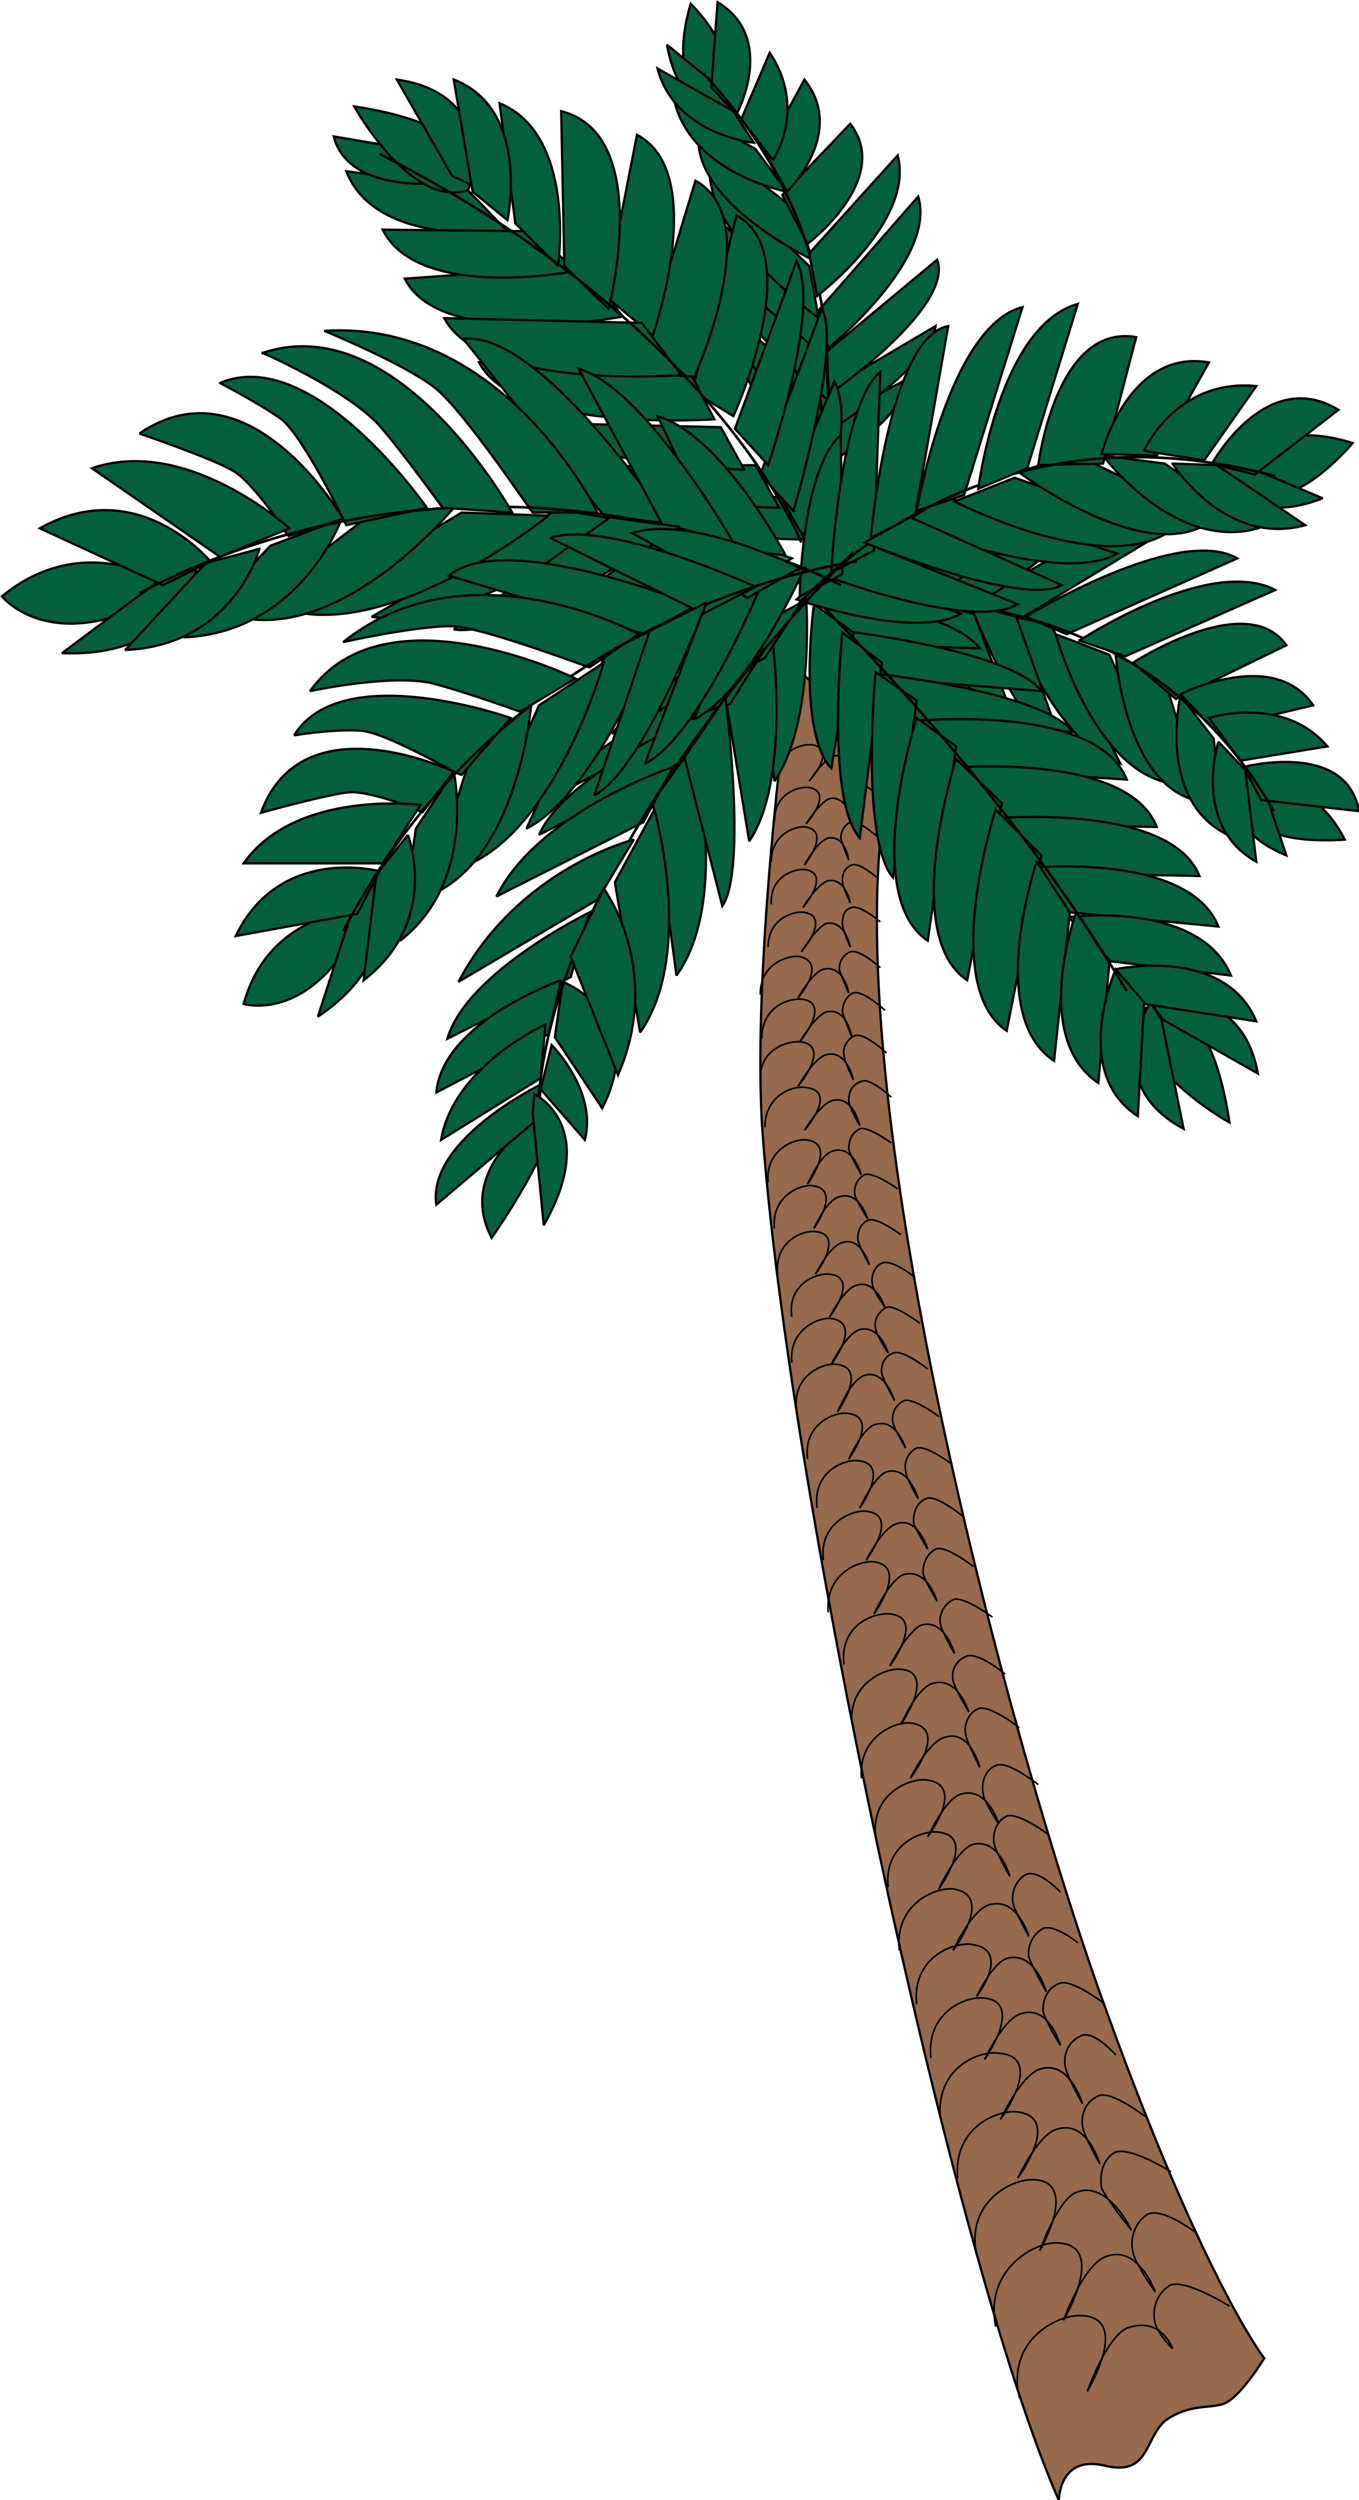 <?xml version="1.0" encoding="UTF-8"?>
<svg version="1.1" viewBox="0 0 434.98 800" xmlns="http://www.w3.org/2000/svg">
<g transform="matrix(1.677 0 0 1.677 -1183 -190.83)">
<path d="m856.56 240.24s-7.539 54.276-5.73 87.747c4.523 67.544 36.187 216.2 56.689 262.94 0 0 0-8.744 8.745-6.635 8.743 2.111 7.539-5.426 11.761-8.743 4.523-3.018 7.839-2.112 10.854-3.018 3.318-1.204 7.84-8.743 7.84-8.743s-12.061-15.378-31.66-70.559c-19.6-55.48-52.466-182.43-39.199-233.69l-19.3-19.298z" clip-rule="evenodd" fill="#966a4b" fill-rule="evenodd" stroke="#000" stroke-miterlimit="2.613" stroke-width=".438"/>
<path d="m940.08 553.84s-8.743-5.427-11.458-3.918c-2.715 1.809-3.317 4.822-2.715 7.236 0.603 2.109 3.317 4.824 3.317 4.824s-2.111-6.33-8.744-3.921c-3.922 1.81-7.539 12.063-7.539 12.063s8.744-14.473-1.507-14.473c-4.524 0-13.87 4.821-11.46 15.678m33.472-31.66s-6.333-4.824-9.046-3.315c-2.715 1.81-3.317 5.124-2.715 7.236 0.303 2.112 4.222 7.536 4.222 7.536s-3.315-9.346-9.648-6.633c-4.222 1.809-7.839 12.063-7.839 12.063s8.742-14.775-1.51-14.775c-4.221 0-13.568 5.127-11.457 15.982m33.469-29.551s-8.139-5.127-10.854-3.619c-2.412 1.507-2.715 4.524-2.412 6.634 0.603 1.81 5.729 8.142 5.729 8.142s-4.524-9.65-10.554-7.236c-3.619 1.507-6.937 11.155-6.937 11.155s7.839-13.569-1.509-13.569c-4.219 0-12.664 4.523-10.552 14.475m32.567-26.236s-6.936-5.426-9.348-4.219c-2.715 1.205-3.318 3.918-3.016 5.727 0.301 2.112 3.316 7.236 3.316 7.236s-2.412-8.441-8.141-6.633c-3.62 0.906-7.539 9.348-7.539 9.348s8.746-11.76-0.3-12.663c-3.618-0.303-12.063 3.013-11.157 12.663m30.153-23.52s-4.222-4.824-6.634-3.619c-2.712 1.207-3.314 3.922-3.015 5.73 0.303 2.111 3.317 7.236 3.317 7.236s-2.412-8.442-8.142-6.633c-3.618 1.205-7.539 9.648-7.539 9.648s8.745-12.061-0.3-12.664c-3.619-0.604-12.063 2.713-11.158 12.361m31.059-22.008s-6.331-4.826-8.442-3.618c-2.412 0.903-3.016 3.315-3.016 5.124 0.303 1.81 3.318 6.634 3.318 6.634s-2.111-7.839-7.539-6.03c-3.318 0.906-6.936 8.745-6.936 8.745s7.842-11.157-0.301-11.761c-3.318-0.303-10.857 2.715-9.951 11.458m28.043-22.012s-4.521-3.618-6.634-2.712c-2.111 1.203-3.015 3.617-2.715 5.427 0.604 1.81 3.318 6.634 3.318 6.634s-2.109-7.84-7.537-6.334c-2.715 0.906-5.729 7.236-5.729 7.236s6.934-9.045-1.206-9.948c-3.618-0.303-11.157 2.712-10.254 11.458m27.441-21.41s-4.224-4.524-6.633-3.317c-2.112 1.208-2.715 3.617-2.415 5.43 0.303 1.506 3.015 6.33 3.015 6.33s-2.109-7.539-7.536-6.03c-3.317 0.905-6.937 8.745-6.937 8.745s8.143-10.555 0-11.76c-3.617-0.303-11.156 3.015-10.251 11.76m28.646-22.012s-6.031-4.523-8.141-3.618c-2.111 0.903-2.715 3.618-2.414 5.124 0.303 1.81 3.018 6.334 3.018 6.334s-2.111-7.539-7.238-6.031c-3.016 1.207-6.331 8.443-6.331 8.443s7.536-10.252-0.303-10.855c-3.015-0.303-10.251 2.412-9.346 10.553m28.643-19.6s-6.028-4.824-8.14-3.619c-2.111 0.906-2.715 3.318-2.412 5.127 0 1.51 3.016 6.031 3.016 6.031s-2.112-7.236-7.236-5.729c-3.016 0.904-6.334 8.141-6.334 8.141s7.537-9.951-0.303-10.855c-3.314-0.303-10.551 2.715-9.648 10.855m27.439-20.807s-5.728-4.523-7.84-3.617c-2.111 0.902-2.712 3.314-2.412 4.824 0.301 1.809 2.715 6.332 2.715 6.332s-1.809-7.236-6.633-5.729c-3.318 0.905-6.636 7.839-6.636 7.839s7.539-9.648 0-10.551c-3.015-0.303-9.948 2.712-9.346 10.551m27.439-19.9s-5.427-4.524-7.539-3.317c-2.109 0.905-2.712 3.018-2.412 4.523 0.303 1.509 3.016 6.03 3.016 6.03s-2.109-6.937-6.934-5.427c-3.018 0.905-6.033 7.839-6.033 7.839s6.937-9.948 0-10.554c-3.015-0.301-9.948 2.715-9.346 10.254m26.836-20.204s-5.729-4.222-7.539-3.316c-1.809 0.904-2.712 3.016-2.412 4.524 0.301 1.81 2.715 5.728 2.715 5.728s-1.809-6.633-6.332-5.428c-2.715 1.207-6.031 7.84-6.031 7.84s6.934-9.348 0-9.951c-3.015-0.301-9.65 2.111-8.744 9.65m24.725-18.696s-5.428-4.222-7.239-3.316c-1.81 0.904-2.409 3.016-2.409 4.521 0.3 1.51 2.712 5.43 2.712 5.43s-1.81-6.332-6.333-5.127c-2.713 0.904-5.728 7.537-5.728 7.537s6.634-9.045 0-9.949c-3.015-0.303-9.349 2.412-8.745 9.648m25.63-18.392s-5.127-4.222-6.937-3.316c-2.109 0.904-2.409 3.016-2.409 4.521 0.3 1.207 2.712 5.127 2.712 5.127s-1.809-6.332-6.029-4.824c-2.715 0.904-5.73 6.934-5.73 6.934s6.633-8.742 0-9.348c-2.713-0.301-9.045 2.414-8.14 9.348m24.424-18.393s-4.827-3.619-6.636-3.016c-1.809 0.906-2.412 3.016-2.109 4.221 0 1.51 2.412 5.43 2.412 5.43s-1.809-6.332-6.03-5.127c-2.412 0.904-5.127 6.934-5.127 6.934s6.03-8.441-0.3-9.045c-2.715-0.301-8.746 2.111-7.842 9.045m23.22-17.488s-4.824-3.618-6.636-3.015c-1.809 0.902-2.412 2.712-2.109 4.221 0.301 1.206 2.412 4.824 2.412 4.824s-1.809-5.73-5.73-4.523c-2.412 0.603-5.124 6.635-5.124 6.635s6.03-8.142-0.303-8.744c-2.412-0.301-8.442 2.109-7.539 8.744m22.916-17.188s-4.824-3.922-6.633-3.018c-1.809 0.605-2.412 2.715-2.111 3.922 0.303 1.205 2.412 5.127 2.412 5.127s-1.81-6.031-5.73-4.824c-2.713 0.902-5.125 6.936-5.125 6.936s6.031-8.445-0.3-9.048c-2.412-0.303-8.444 2.112-7.539 8.745m23.519-16.586s-4.824-3.618-6.331-3.015c-1.81 0.904-2.412 2.713-2.112 3.918 0 1.206 2.415 4.825 2.415 4.825s-1.509-5.428-5.43-4.522c-2.715 0.903-5.427 6.635-5.427 6.635s6.029-7.841 0-8.746c-2.412-0.301-8.143 2.111-7.539 8.443m23.519-16.283s-4.523-3.618-6.332-2.712c-1.507 0.602-2.109 2.712-1.81 3.918 0 1.206 2.412 4.524 2.412 4.524s-1.81-5.429-5.427-4.223c-2.412 0.604-5.127 6.031-5.127 6.031s5.729-7.539 0-8.142c-2.412-0.302-8.141 1.809-7.236 8.142m20.805-15.679s-4.824-3.619-6.33-2.715c-1.509 0.604-2.111 2.715-1.809 3.921 0.3 1.206 2.109 4.522 2.109 4.522s-1.507-5.427-5.125-4.221c-2.414 0.603-5.127 6.03-5.127 6.03s5.728-7.538 0-8.141c-2.412-0.303-7.84 1.809-7.236 8.141m22.916-16.281s-4.521-3.317-6.333-2.713c-1.506 0.905-2.109 2.411-1.809 3.918 0.303 1.207 2.414 4.524 2.414 4.524s-1.509-5.428-5.43-4.222c-2.412 0.603-4.824 6.031-4.824 6.031s5.43-7.538-0.301-8.142c-2.412-0.3-7.839 2.111-7.236 8.142m22.313-16.283s-4.521-3.317-6.03-2.713c-1.81 0.905-2.109 2.713-2.109 3.919 0.3 1.206 2.412 4.826 2.412 4.826s-1.509-5.73-5.43-4.525c-2.412 0.604-4.824 6.334-4.824 6.334s5.729-7.841-0.3-8.443c-2.412-0.302-7.84 2.109-7.239 8.141m23.52-16.284s-4.221-3.919-5.728-3.015c-1.81 0.603-2.412 2.11-2.412 3.618 0 1.207 2.109 4.824 2.109 4.824s-1.206-5.728-5.127-4.824c-2.412 0.603-5.427 5.729-5.427 5.729s6.332-7.237 0.603-8.142c-2.412-0.604-8.14 1.206-8.14 7.539m23.218-14.172s-4.224-3.921-6.032-3.316c-1.507 0.602-2.41 2.412-2.109 3.618 0 1.206 1.809 4.825 1.809 4.825s-1.206-5.729-5.127-4.825c-2.412 0.603-5.428 6.03-5.428 6.03s6.334-7.539 0.604-8.442c-2.412-0.302-8.14 1.206-7.84 7.538m23.821-13.568s-4.222-3.921-6.03-3.318c-1.509 0.603-2.109 2.414-2.109 3.618 0.301 1.208 1.809 4.826 1.809 4.826s-0.905-5.73-4.826-4.826c-2.109 0.604-5.125 5.73-5.125 5.73s6.031-7.237 0.604-8.142c-2.412-0.301-7.842 1.208-7.842 7.538m22.615-13.567s-3.921-3.62-5.73-3.017c-1.506 0.603-2.111 2.11-2.111 3.316 0.303 1.206 1.812 4.523 1.812 4.523s-0.905-5.427-4.824-4.523c-2.112 0.604-4.827 5.428-4.827 5.428s5.73-6.634 0.303-7.84c-2.111-0.301-7.539 1.206-7.539 7.236m22.916-13.868s-3.921-3.318-5.428-2.715c-1.508 0.301-1.809 1.809-1.809 3.016 0 1.206 1.506 4.523 1.506 4.523s-0.905-5.127-4.523-4.523c-1.809 0.602-4.824 5.427-4.824 5.427s5.73-6.635 0.604-7.538c-2.109-0.303-6.937 1.205-6.937 6.634m21.109-12.967s-3.618-3.316-5.125-2.715c-1.508 0.604-1.809 1.811-1.809 3.017 0 1.207 1.506 4.223 1.506 4.223s-0.905-4.826-4.221-4.223c-2.111 0.603-4.824 5.126-4.824 5.126s5.428-6.332 0.604-7.236c-2.112-0.302-6.937 1.206-6.634 6.633m20.202-12.965s-3.617-3.316-5.127-2.715c-1.205 0.603-1.809 1.811-1.809 3.017 0.303 1.206 1.509 4.221 1.509 4.221s-0.605-4.824-3.921-4.221c-2.111 0.603-4.523 5.124-4.523 5.124s5.127-6.33 0.303-7.235c-1.81-0.303-6.634 1.206-6.634 6.633m20.805-12.363s-3.618-3.316-5.127-2.714c-1.206 0.604-1.809 2.112-1.809 3.016s1.508 4.221 1.508 4.221-0.905-4.824-4.223-4.221c-1.81 0.603-4.521 4.825-4.521 4.825s5.427-6.031 0.603-6.936c-2.112-0.301-6.634 1.208-6.634 6.332m20.807-12.664s-3.621-3.318-5.127-2.714c-1.507 0.302-1.81 2.109-1.81 3.015 0 0.903 1.507 4.221 1.507 4.221s-0.904-4.824-3.919-4.221c-2.109 0.603-4.824 4.824-4.824 4.824s5.427-6.03 0.603-6.935c-2.111-0.303-6.633 1.205-6.633 6.332" fill="none" stroke="#000" stroke-miterlimit="2.613" stroke-width=".312"/>
<path d="m837.26 114.5s-5.127 15.68 3.918 17.489c0 0 7.539-5.73-3.918-17.489z" clip-rule="evenodd" fill="#05603d" fill-rule="evenodd" stroke="#000" stroke-miterlimit="2.613" stroke-width=".438"/>
<path d="m861.98 203.76s-14.775-13.871-15.075-22.313l16.281 15.077-1.206 7.236z" clip-rule="evenodd" fill="#05603d" fill-rule="evenodd" stroke="#000" stroke-miterlimit="2.613" stroke-width=".438"/>
<path d="m861.98 197.42s-17.79-15.98-18.091-24.424l19.6 17.188-1.509 7.236z" clip-rule="evenodd" fill="#05603d" fill-rule="evenodd" stroke="#000" stroke-miterlimit="2.613" stroke-width=".438"/>
<path d="m862.89 183.55s-20.505-17.49-20.805-28.345l20.805 20.506v7.839z" clip-rule="evenodd" fill="#05603d" fill-rule="evenodd" stroke="#000" stroke-miterlimit="2.613" stroke-width=".438"/>
<path d="m861.68 174.51s-21.109-15.377-20.807-28.345l18.997 18.395 1.81 9.95z" clip-rule="evenodd" fill="#05603d" fill-rule="evenodd" stroke="#000" stroke-miterlimit="2.613" stroke-width=".438"/>
<path d="m860.48 163.35s-22.917-10.854-21.711-23.822l18.696 14.474 3.015 9.348z" clip-rule="evenodd" fill="#05603d" fill-rule="evenodd" stroke="#000" stroke-miterlimit="2.613" stroke-width=".438"/>
<path d="m845.7 134.1s-10.254 3.618-12.966-11.759l11.157 9.046 1.809 2.713z" clip-rule="evenodd" fill="#05603d" fill-rule="evenodd" stroke="#000" stroke-miterlimit="2.613" stroke-width=".438"/>
<path d="m855.65 150.38s-17.79-3.316-21.408-16.886l15.379 8.744 6.029 8.142z" clip-rule="evenodd" fill="#05603d" fill-rule="evenodd" stroke="#000" stroke-miterlimit="2.613" stroke-width=".438"/>
<path d="m849.32 141.04s-15.076-1.508-18.395-14.171l14.473 8.141 3.922 6.03z" clip-rule="evenodd" fill="#05603d" fill-rule="evenodd" stroke="#000" stroke-miterlimit="2.613" stroke-width=".438"/>
<path d="m862.28 203.15s15.679-9.046 16.585-17.188l-17.49 9.349 0.905 7.839z" clip-rule="evenodd" fill="#05603d" fill-rule="evenodd" stroke="#000" stroke-miterlimit="2.613" stroke-width=".438"/>
<path d="m862.59 196.82s20.2-12.663 21.406-20.806l-22.012 12.967 0.606 7.839z" clip-rule="evenodd" fill="#05603d" fill-rule="evenodd" stroke="#000" stroke-miterlimit="2.613" stroke-width=".438"/>
<path d="m863.79 188.98s23.822-16.585 20.505-25.63l-21.409 17.789 0.904 7.841z" clip-rule="evenodd" fill="#05603d" fill-rule="evenodd" stroke="#000" stroke-miterlimit="2.613" stroke-width=".438"/>
<path d="m863.49 180.24s20.806-16.885 17.188-28.947l-18.996 21.71 1.808 7.237z" clip-rule="evenodd" fill="#05603d" fill-rule="evenodd" stroke="#000" stroke-miterlimit="2.613" stroke-width=".438"/>
<path d="m859.57 160.33s16.284-12.363 8.142-22.916l-12.966 13.568 4.824 9.348z" clip-rule="evenodd" fill="#05603d" fill-rule="evenodd" stroke="#000" stroke-miterlimit="2.613" stroke-width=".438"/>
<path d="m855.65 150.38s11.458-11.156 3.316-21.408l-7.537 13.869 4.221 7.539z" clip-rule="evenodd" fill="#05603d" fill-rule="evenodd" stroke="#000" stroke-miterlimit="2.613" stroke-width=".438"/>
<path d="m852.94 144.35s6.634-9.648-0.603-20.503l-5.427 12.664 6.03 7.839z" clip-rule="evenodd" fill="#05603d" fill-rule="evenodd" stroke="#000" stroke-miterlimit="2.613" stroke-width=".438"/>
<path d="m846 135.61s7.842-14.474-3.618-21.408l-1.206 16.283 4.824 5.125z" clip-rule="evenodd" fill="#05603d" fill-rule="evenodd" stroke="#000" stroke-miterlimit="2.613" stroke-width=".438"/>
<path d="m859.27 210.09s17.487-42.215-19.6-82.318" fill="none" stroke="#000" stroke-miterlimit="2.613" stroke-width=".5"/>
<path d="m861.38 170.28s18.695-14.172 15.378-26.837l-16.885 18.696 1.507 8.141z" clip-rule="evenodd" fill="#05603d" fill-rule="evenodd" stroke="#000" stroke-miterlimit="2.613" stroke-width=".438"/>
<path d="m863.49 190.19s-20.503-17.489-20.806-25.027l20.503 16.886 0.303 8.141z" clip-rule="evenodd" fill="#05603d" fill-rule="evenodd" stroke="#000" stroke-miterlimit="2.613" stroke-width=".438"/>
<path d="m962.09 274.01s-19.9 1.81-17.488-7.839c0 0 9.951-6.633 17.488 7.839z" clip-rule="evenodd" fill="#05603d" fill-rule="evenodd" stroke="#000" stroke-miterlimit="2.613" stroke-width=".438"/>
<path d="m874.65 227.58s8.745 18.695 17.487 20.807l-8.742-20.505-8.745-0.302z" clip-rule="evenodd" fill="#05603d" fill-rule="evenodd" stroke="#000" stroke-miterlimit="2.613" stroke-width=".438"/>
<path d="m881.58 228.78s9.648 22.614 18.391 25.026l-9.346-24.726-9.045-0.3z" clip-rule="evenodd" fill="#05603d" fill-rule="evenodd" stroke="#000" stroke-miterlimit="2.613" stroke-width=".438"/>
<path d="m897.56 231.19s9.949 25.631 21.709 28.345l-13.266-26.535-8.443-1.81z" clip-rule="evenodd" fill="#05603d" fill-rule="evenodd" stroke="#000" stroke-miterlimit="2.613" stroke-width=".438"/>
<path d="m906.91 234.81s6.937 25.33 21.409 28.345l-11.157-24.424-10.252-3.921z" clip-rule="evenodd" fill="#05603d" fill-rule="evenodd" stroke="#000" stroke-miterlimit="2.613" stroke-width=".438"/>
<path d="m918.37 238.73s1.812 25.932 16.585 28.042l-7.236-23.218-9.349-4.824z" clip-rule="evenodd" fill="#05603d" fill-rule="evenodd" stroke="#000" stroke-miterlimit="2.613" stroke-width=".438"/>
<path d="m944.3 260.74s-8.745 9.95 6.636 16.282l-4.524-13.567-2.112-2.715z" clip-rule="evenodd" fill="#05603d" fill-rule="evenodd" stroke="#000" stroke-miterlimit="2.613" stroke-width=".438"/>
<path d="m930.73 246.57s-4.521 19.298 8.442 26.234l-2.109-18.092-6.333-8.142z" clip-rule="evenodd" fill="#05603d" fill-rule="evenodd" stroke="#000" stroke-miterlimit="2.613" stroke-width=".438"/>
<path d="m937.97 255.32s-5.127 15.98 7.236 22.916l-2.112-17.489-5.124-5.427z" clip-rule="evenodd" fill="#05603d" fill-rule="evenodd" stroke="#000" stroke-miterlimit="2.613" stroke-width=".438"/>
<path d="m875.55 227.58s17.49-14.474 27.139-13.869l-18.996 16.281-8.143-2.412z" clip-rule="evenodd" fill="#05603d" fill-rule="evenodd" stroke="#000" stroke-miterlimit="2.613" stroke-width=".438"/>
<path d="m882.79 228.48s23.521-18.094 32.869-17.189l-24.727 19.6-8.142-2.411z" clip-rule="evenodd" fill="#05603d" fill-rule="evenodd" stroke="#000" stroke-miterlimit="2.613" stroke-width=".438"/>
<path d="m892.14 229.08s29.251-20.806 37.994-15.377l-29.852 18.091-8.142-2.714z" clip-rule="evenodd" fill="#05603d" fill-rule="evenodd" stroke="#000" stroke-miterlimit="2.613" stroke-width=".438"/>
<path d="m901.18 231.5s28.945-17.79 40.402-11.157l-32.563 14.473-7.839-3.316z" clip-rule="evenodd" fill="#05603d" fill-rule="evenodd" stroke="#000" stroke-miterlimit="2.613" stroke-width=".438"/>
<path d="m921.69 240.24s21.712-14.172 29.251-3.316l-21.108 10.251-8.143-6.935z" clip-rule="evenodd" fill="#05603d" fill-rule="evenodd" stroke="#000" stroke-miterlimit="2.613" stroke-width=".438"/>
<path d="m930.73 246.27s17.79-9.047 25.329 2.112l-18.996 4.523-6.333-6.635z" clip-rule="evenodd" fill="#05603d" fill-rule="evenodd" stroke="#000" stroke-miterlimit="2.613" stroke-width=".438"/>
<path d="m936.16 250.79s14.17-4.522 22.614 5.428l-16.584 2.713-6.03-8.141z" clip-rule="evenodd" fill="#05603d" fill-rule="evenodd" stroke="#000" stroke-miterlimit="2.613" stroke-width=".438"/>
<path d="m942.8 260.14s19.6-5.126 22.012 8.442l-18.697-2.111-3.315-6.331z" clip-rule="evenodd" fill="#05603d" fill-rule="evenodd" stroke="#000" stroke-miterlimit="2.613" stroke-width=".438"/>
<path d="m866.51 228.78s54.88-8.143 82.016 39.801" fill="none" stroke="#000" stroke-miterlimit="2.613" stroke-width=".5"/>
<path d="m911.44 236.02s24.727-16.283 37.39-9.65l-28.645 12.664-8.745-3.014z" clip-rule="evenodd" fill="#05603d" fill-rule="evenodd" stroke="#000" stroke-miterlimit="2.613" stroke-width=".438"/>
<path d="m890.63 229.08s9.648 25.631 17.791 27.742l-9.046-25.329-8.745-2.413z" clip-rule="evenodd" fill="#05603d" fill-rule="evenodd" stroke="#000" stroke-miterlimit="2.613" stroke-width=".438"/>
<path d="m940.08 327.99s-19.6-10.856-16.282-21.71c0 0 12.06-6.634 16.282 21.71z" clip-rule="evenodd" fill="#05603d" fill-rule="evenodd" stroke="#000" stroke-miterlimit="2.613" stroke-width=".438"/>
<path d="m925 305.07s-9.949 15.377 6.335 24.123l-4.224-20.806-2.111-3.317z" clip-rule="evenodd" fill="#05603d" fill-rule="evenodd" stroke="#000" stroke-miterlimit="2.613" stroke-width=".438"/>
<path d="m925 305.07s17.189-4.523 20.505 13.568l-18.091-10.251-2.414-3.317z" clip-rule="evenodd" fill="#05603d" fill-rule="evenodd" stroke="#000" stroke-miterlimit="2.613" stroke-width=".438"/>
<path d="m862.28 227.88s24.124 1.809 30.153 9.648l-26.232-0.903-3.921-8.745z" clip-rule="evenodd" fill="#05603d" fill-rule="evenodd" stroke="#000" stroke-miterlimit="2.613" stroke-width=".438"/>
<path d="m866.51 234.21s31.662 3.619 37.692 11.457l-34.075-2.712-3.617-8.745z" clip-rule="evenodd" fill="#05603d" fill-rule="evenodd" stroke="#000" stroke-miterlimit="2.613" stroke-width=".438"/>
<path d="m872.54 242.35s31.663 3.315 37.693 11.157l-34.074-2.715-3.619-8.442z" clip-rule="evenodd" fill="#05603d" fill-rule="evenodd" stroke="#000" stroke-miterlimit="2.613" stroke-width=".438"/>
<path d="m879.47 251.4s35.278-3.618 41.009 11.157l-37.088-2.412-3.921-8.745z" clip-rule="evenodd" fill="#05603d" fill-rule="evenodd" stroke="#000" stroke-miterlimit="2.613" stroke-width=".438"/>
<path d="m885.5 260.44s34.979-3.618 40.708 11.157l-34.075-0.603-6.633-10.554z" clip-rule="evenodd" fill="#05603d" fill-rule="evenodd" stroke="#000" stroke-miterlimit="2.613" stroke-width=".438"/>
<path d="m893.34 270.09s35.28-3.62 41.01 10.854l-34.377-0.604-6.633-10.25z" clip-rule="evenodd" fill="#05603d" fill-rule="evenodd" stroke="#000" stroke-miterlimit="2.613" stroke-width=".438"/>
<path d="m901.18 279.44s31.057-3.316 36.787 11.156l-28.346-2.713-8.441-8.443z" clip-rule="evenodd" fill="#05603d" fill-rule="evenodd" stroke="#000" stroke-miterlimit="2.613" stroke-width=".438"/>
<path d="m909.32 288.79s25.029-3.316 31.058 11.157l-22.915-2.713-8.143-8.444z" clip-rule="evenodd" fill="#05603d" fill-rule="evenodd" stroke="#000" stroke-miterlimit="2.613" stroke-width=".438"/>
<path d="m918.37 298.74s20.806-4.522 26.839 9.95l-21.409-3.316-5.43-6.634z" clip-rule="evenodd" fill="#05603d" fill-rule="evenodd" stroke="#000" stroke-miterlimit="2.613" stroke-width=".438"/>
<path d="m860.78 229.08s-3.315 24.124 3.318 31.36l4.221-25.933-7.539-5.427z" clip-rule="evenodd" fill="#05603d" fill-rule="evenodd" stroke="#000" stroke-miterlimit="2.613" stroke-width=".438"/>
<path d="m866.2 234.51s-3.318 31.662 3.315 39.201l4.222-33.471-7.537-5.73z" clip-rule="evenodd" fill="#05603d" fill-rule="evenodd" stroke="#000" stroke-miterlimit="2.613" stroke-width=".438"/>
<path d="m872.54 242.05s-3.015 31.662 3.318 39.199l4.521-33.772-7.839-5.427z" clip-rule="evenodd" fill="#05603d" fill-rule="evenodd" stroke="#000" stroke-miterlimit="2.613" stroke-width=".438"/>
<path d="m880.38 250.79s-10.854 33.772 2.111 42.518l5.428-37.09-7.539-5.428z" clip-rule="evenodd" fill="#05603d" fill-rule="evenodd" stroke="#000" stroke-miterlimit="2.613" stroke-width=".438"/>
<path d="m887.91 258.63s-10.854 33.469 2.109 42.214l6.636-33.772-8.745-8.442z" clip-rule="evenodd" fill="#05603d" fill-rule="evenodd" stroke="#000" stroke-miterlimit="2.613" stroke-width=".438"/>
<path d="m895.45 268.28s-10.854 33.47 2.111 42.215l6.634-33.472-8.745-8.743z" clip-rule="evenodd" fill="#05603d" fill-rule="evenodd" stroke="#000" stroke-miterlimit="2.613" stroke-width=".438"/>
<path d="m903.29 278.23s-9.951 29.249 3.317 37.993l3.015-28.344-6.332-9.649z" clip-rule="evenodd" fill="#05603d" fill-rule="evenodd" stroke="#000" stroke-miterlimit="2.613" stroke-width=".438"/>
<path d="m910.83 287.88s-8.746 23.821 4.221 32.565l2.109-22.917-6.33-9.648z" clip-rule="evenodd" fill="#05603d" fill-rule="evenodd" stroke="#000" stroke-miterlimit="2.613" stroke-width=".438"/>
<path d="m918.37 298.74s-8.743 19.6 4.224 28.042l1.206-21.709-5.43-6.333z" clip-rule="evenodd" fill="#05603d" fill-rule="evenodd" stroke="#000" stroke-miterlimit="2.613" stroke-width=".438"/>
<path d="m856.56 223.66s38.898 36.787 63.926 79.303" fill="none" stroke="#000" stroke-miterlimit="2.613" stroke-width=".5"/>
<path d="m860.78 217.93s8.445-22.614 3.921-31.359l-10.251 24.424 6.33 6.935z" clip-rule="evenodd" fill="#05603d" fill-rule="evenodd" stroke="#000" stroke-miterlimit="2.613" stroke-width=".438"/>
<path d="m858.97 216.72s-24.121 0.302-30.755-6.936l26.233-1.206 4.522 8.142z" clip-rule="evenodd" fill="#05603d" fill-rule="evenodd" stroke="#000" stroke-miterlimit="2.613" stroke-width=".438"/>
<path d="m802.28 157.92s-25.029 3.316-30.757-11.459l22.614 3.017 8.143 8.442z" clip-rule="evenodd" fill="#05603d" fill-rule="evenodd" stroke="#000" stroke-miterlimit="2.613" stroke-width=".438"/>
<path d="m793.53 148.27s-21.108 3.92-24.424-8.443l21.409 3.618 3.015 4.825z" clip-rule="evenodd" fill="#05603d" fill-rule="evenodd" stroke="#000" stroke-miterlimit="2.613" stroke-width=".438"/>
<path d="m824.29 174.2s-34.678 6.633-41.611-7.236l34.072-2.412 7.539 9.648z" clip-rule="evenodd" fill="#05603d" fill-rule="evenodd" stroke="#000" stroke-miterlimit="2.613" stroke-width=".438"/>
<path d="m815.55 165.46s-30.151 6.03-37.087-7.841l28.342 0.302 8.745 7.539z" clip-rule="evenodd" fill="#05603d" fill-rule="evenodd" stroke="#000" stroke-miterlimit="2.613" stroke-width=".438"/>
<path d="m856.86 211.29s9.348-31.36 5.427-38.596l-11.761 31.661 6.334 6.935z" clip-rule="evenodd" fill="#05603d" fill-rule="evenodd" stroke="#000" stroke-miterlimit="2.613" stroke-width=".438"/>
<path d="m852.03 202.55s10.254-29.851 5.43-38.896l-11.761 31.963 6.331 6.933z" clip-rule="evenodd" fill="#05603d" fill-rule="evenodd" stroke="#000" stroke-miterlimit="2.613" stroke-width=".438"/>
<path d="m845.4 193.2s14.173-30.755 0.604-38.294l-8.442 33.47 7.838 4.824z" clip-rule="evenodd" fill="#05603d" fill-rule="evenodd" stroke="#000" stroke-miterlimit="2.613" stroke-width=".438"/>
<path d="m837.56 186.57s14.473-30.757 0.603-38.295l-9.348 30.756 8.745 7.539z" clip-rule="evenodd" fill="#05603d" fill-rule="evenodd" stroke="#000" stroke-miterlimit="2.613" stroke-width=".438"/>
<path d="m830.02 177.82s10.854-31.058-3.018-38.295l-6.031 30.757 9.049 7.538z" clip-rule="evenodd" fill="#05603d" fill-rule="evenodd" stroke="#000" stroke-miterlimit="2.613" stroke-width=".438"/>
<path d="m773.03 134.1s10.854 19.6 21.709 15.981c0 0 6.333-11.76-21.709-15.981z" clip-rule="evenodd" fill="#05603d" fill-rule="evenodd" stroke="#000" stroke-miterlimit="2.613" stroke-width=".438"/>
<path d="m795.64 149.18s4.524-17.49-14.473-20.202l10.554 18.394 3.919 1.808z" clip-rule="evenodd" fill="#05603d" fill-rule="evenodd" stroke="#000" stroke-miterlimit="2.613" stroke-width=".438"/>
<path d="m821.58 172.7s8.745-33.169-9.045-37.691l0.603 29.551 8.442 8.14z" clip-rule="evenodd" fill="#05603d" fill-rule="evenodd" stroke="#000" stroke-miterlimit="2.613" stroke-width=".438"/>
<path d="m811.93 164.56s3.618-25.028-11.157-31.059l3.015 22.916 8.142 8.143z" clip-rule="evenodd" fill="#05603d" fill-rule="evenodd" stroke="#000" stroke-miterlimit="2.613" stroke-width=".438"/>
<path d="m802.28 155.81s4.521-21.107-10.252-26.836l3.616 21.408 6.636 5.428z" clip-rule="evenodd" fill="#05603d" fill-rule="evenodd" stroke="#000" stroke-miterlimit="2.613" stroke-width=".438"/>
<path d="m854.14 210.69s-31.66-0.603-38.294-7.839l33.772-0.303 4.522 8.142z" clip-rule="evenodd" fill="#05603d" fill-rule="evenodd" stroke="#000" stroke-miterlimit="2.613" stroke-width=".438"/>
<path d="m847.51 203.45s-37.09-1.811-44.023-9.047l39.502 0.906 4.521 8.141z" clip-rule="evenodd" fill="#05603d" fill-rule="evenodd" stroke="#000" stroke-miterlimit="2.613" stroke-width=".438"/>
<path d="m841.78 193.8s-37.996 2.714-44.93-10.855l40.706 2.713 4.224 8.142z" clip-rule="evenodd" fill="#05603d" fill-rule="evenodd" stroke="#000" stroke-miterlimit="2.613" stroke-width=".438"/>
<path d="m835.44 185.36s-37.99 3.015-45.227-10.856l37.69 0.905 7.537 9.951z" clip-rule="evenodd" fill="#05603d" fill-rule="evenodd" stroke="#000" stroke-miterlimit="2.613" stroke-width=".438"/>
<path d="m858.36 217.32s-15.981-41.31-80.508-74.177" fill="none" stroke="#000" stroke-miterlimit="2.613" stroke-width=".5"/>
<path d="m963.6 198.33s-13.568 16.282-20.202 7.236c-1e-3 0 1.506-12.966 20.202-7.236z" clip-rule="evenodd" fill="#05603d" fill-rule="evenodd" stroke="#000" stroke-miterlimit="2.613" stroke-width=".438"/>
<path d="m857.46 228.18s22.614 7.84 31.36 2.713l-24.727-9.045-6.633 6.332z" clip-rule="evenodd" fill="#05603d" fill-rule="evenodd" stroke="#000" stroke-miterlimit="2.613" stroke-width=".438"/>
<path d="m863.79 223.96s27.139 10.253 35.883 5.127l-29.25-11.76-6.633 6.633z" clip-rule="evenodd" fill="#05603d" fill-rule="evenodd" stroke="#000" stroke-miterlimit="2.613" stroke-width=".438"/>
<path d="m877.66 213.71s29.852 12.061 41.009 5.728l-32.866-10.854-8.143 5.126z" clip-rule="evenodd" fill="#05603d" fill-rule="evenodd" stroke="#000" stroke-miterlimit="2.613" stroke-width=".438"/>
<path d="m887.61 209.48s28.043 14.473 41.009 5.73l-29.551-10.252-11.458 4.522z" clip-rule="evenodd" fill="#05603d" fill-rule="evenodd" stroke="#000" stroke-miterlimit="2.613" stroke-width=".438"/>
<path d="m899.67 203.76s24.727 18.693 37.088 9.347l-25.63-12.363-11.458 3.016z" clip-rule="evenodd" fill="#05603d" fill-rule="evenodd" stroke="#000" stroke-miterlimit="2.613" stroke-width=".438"/>
<path d="m938.27 201.34s2.412 14.172 19.6 7.539l-15.679-6.635-3.921-0.904z" clip-rule="evenodd" fill="#05603d" fill-rule="evenodd" stroke="#000" stroke-miterlimit="2.613" stroke-width=".438"/>
<path d="m915.96 200.74s13.569 18.395 29.551 13.871l-17.79-12.362-11.761-1.509z" clip-rule="evenodd" fill="#05603d" fill-rule="evenodd" stroke="#000" stroke-miterlimit="2.613" stroke-width=".438"/>
<path d="m929.22 202.25s9.949 15.981 25.33 11.759l-16.887-11.458-8.443-0.301z" clip-rule="evenodd" fill="#05603d" fill-rule="evenodd" stroke="#000" stroke-miterlimit="2.613" stroke-width=".438"/>
<path d="m858.06 227.58s0.301-24.122 7.84-30.757l0.303 26.536-8.143 4.221z" clip-rule="evenodd" fill="#05603d" fill-rule="evenodd" stroke="#000" stroke-miterlimit="2.613" stroke-width=".438"/>
<path d="m864.09 223.05s1.506-31.661 9.348-38.295l-1.206 34.074-8.142 4.221z" clip-rule="evenodd" fill="#05603d" fill-rule="evenodd" stroke="#000" stroke-miterlimit="2.613" stroke-width=".438"/>
<path d="m871.63 216.42s3.317-38.296 14.775-40.407l-6.334 36.185-8.441 4.222z" clip-rule="evenodd" fill="#05603d" fill-rule="evenodd" stroke="#000" stroke-miterlimit="2.613" stroke-width=".438"/>
<path d="m880.38 211.29s6.033-35.28 20.203-38.898l-11.155 35.883-9.048 3.015z" clip-rule="evenodd" fill="#05603d" fill-rule="evenodd" stroke="#000" stroke-miterlimit="2.613" stroke-width=".438"/>
<path d="m903.59 202.55s3.317-27.137 18.696-24.424l-6.333 24.124-12.363 0.3z" clip-rule="evenodd" fill="#05603d" fill-rule="evenodd" stroke="#000" stroke-miterlimit="2.613" stroke-width=".438"/>
<path d="m915.66 200.44s5.127-20.204 20.505-17.489l-9.951 17.789-10.554-0.3z" clip-rule="evenodd" fill="#05603d" fill-rule="evenodd" stroke="#000" stroke-miterlimit="2.613" stroke-width=".438"/>
<path d="m923.8 199.83s6.03-13.87 21.409-12.363l-9.951 14.172-11.458-1.809z" clip-rule="evenodd" fill="#05603d" fill-rule="evenodd" stroke="#000" stroke-miterlimit="2.613" stroke-width=".438"/>
<path d="m936.76 202.25s10.254-18.695 24.123-10.251l-15.98 12.362-8.143-2.111z" clip-rule="evenodd" fill="#05603d" fill-rule="evenodd" stroke="#000" stroke-miterlimit="2.613" stroke-width=".438"/>
<path d="m852.64 235.12s33.47-47.341 96.188-30.455" fill="none" stroke="#000" stroke-miterlimit="2.613" stroke-width=".5"/>
<path d="m892.14 207.07s3.922-31.06 18.997-35.28l-9.648 31.359-9.349 3.921z" clip-rule="evenodd" fill="#05603d" fill-rule="evenodd" stroke="#000" stroke-miterlimit="2.613" stroke-width=".438"/>
<path d="m870.42 217.32s29.854 12.363 37.695 8.142l-28.95-12.966-8.745 4.824z" clip-rule="evenodd" fill="#05603d" fill-rule="evenodd" stroke="#000" stroke-miterlimit="2.613" stroke-width=".438"/>
<path d="m833.04 213.71s-24.124-36.787-39.199-35.281l26.836 33.772 12.363 1.509z" clip-rule="evenodd" fill="#05603d" fill-rule="evenodd" stroke="#000" stroke-miterlimit="2.613" stroke-width=".438"/>
<path d="m705.79 227.58s9.95 12.665 33.169-1.507c0-1e-3 -16.585-12.063-33.169 1.507z" clip-rule="evenodd" fill="#05603d" fill-rule="evenodd" stroke="#000" stroke-miterlimit="2.613" stroke-width=".438"/>
<path d="m856.56 220.34s-24.725 14.775-37.691 12.664l26.233-16.583 11.458 3.919z" clip-rule="evenodd" fill="#498677" fill-rule="evenodd" stroke="#000" stroke-miterlimit="2.613" stroke-width=".438"/>
<path d="m846.3 218.23s-28.345 18.394-41.611 16.583l30.454-20.504 11.157 3.921z" clip-rule="evenodd" fill="#05603d" fill-rule="evenodd" stroke="#000" stroke-miterlimit="2.613" stroke-width=".438"/>
<path d="m824.29 213.1s-31.06 21.107-47.944 18.395l35.581-20.505 12.363 2.11z" clip-rule="evenodd" fill="#05603d" fill-rule="evenodd" stroke="#000" stroke-miterlimit="2.613" stroke-width=".438"/>
<path d="m810.12 212.2s-28.043 22.614-48.245 18.394l31.66-18.997 16.585 0.603z" clip-rule="evenodd" fill="#05603d" fill-rule="evenodd" stroke="#000" stroke-miterlimit="2.613" stroke-width=".438"/>
<path d="m792.03 210.69s-21.107 25.63-41.313 20.807l25.935-19.902 15.378-0.905z" clip-rule="evenodd" fill="#05603d" fill-rule="evenodd" stroke="#000" stroke-miterlimit="2.613" stroke-width=".438"/>
<path d="m743.18 220.64s-1.508 18.696-25.932 17.792l21.409-15.983 4.523-1.809z" clip-rule="evenodd" fill="#05603d" fill-rule="evenodd" stroke="#000" stroke-miterlimit="2.613" stroke-width=".438"/>
<path d="m770.62 212.8s-7.84 21.71-30.154 22.616l16.587-17.489 13.567-5.127z" clip-rule="evenodd" fill="#05603d" fill-rule="evenodd" stroke="#000" stroke-miterlimit="2.613" stroke-width=".438"/>
<path d="m754.94 218.53s-4.826 18.394-25.632 19.298l15.378-16.586 10.254-2.712z" clip-rule="evenodd" fill="#05603d" fill-rule="evenodd" stroke="#000" stroke-miterlimit="2.613" stroke-width=".438"/>
<path d="m855.35 219.74s-12.061-22.918-24.424-26.536l12.063 25.33 12.361 1.206z" clip-rule="evenodd" fill="#05603d" fill-rule="evenodd" stroke="#000" stroke-miterlimit="2.613" stroke-width=".438"/>
<path d="m845.4 217.32s-16.885-29.549-29.548-33.167l17.188 31.963 12.36 1.204z" clip-rule="evenodd" fill="#05603d" fill-rule="evenodd" stroke="#000" stroke-miterlimit="2.613" stroke-width=".438"/>
<path d="m767.3 176.92c34.375-2.112 52.166 34.675 52.166 34.675h-12.363c0 0.302-12.967-19.298-18.693-23.82-5.731-4.523-21.11-10.855-21.11-10.855z" clip-rule="evenodd" fill="#05603d" fill-rule="evenodd" stroke="#000" stroke-miterlimit="2.613" stroke-width=".438"/>
<path d="m747.4 186.87c17.792-7.539 39.503 23.821 39.503 23.821l-15.378 3.316c-0.303 0.302-8.142-16.885-12.363-20.201-4.221-3.016-11.762-6.936-11.762-6.936z" clip-rule="evenodd" fill="#05603d" fill-rule="evenodd"/>
<path d="m747.4 186.87c17.792-7.539 39.503 23.821 39.503 23.821l-15.378 3.316s-8.142-16.885-12.363-20.201c-4.221-3.016-11.762-6.936-11.762-6.936z" fill="none" stroke="#000" stroke-miterlimit="2.613" stroke-width=".438"/>
<path d="m732.02 196.52c21.108-14.474 38.899 16.281 38.899 16.281l-10.555 3.318c0.303 0-6.633-10.253-10.254-12.363-3.92-2.412-18.09-7.236-18.09-7.236z" clip-rule="evenodd" fill="#05603d" fill-rule="evenodd" stroke="#000" stroke-miterlimit="2.613" stroke-width=".438"/>
<path d="m760.67 214.61s-19.602-17.791-37.694-11.458l24.424 16.886 13.27-5.428z" clip-rule="evenodd" fill="#05603d" fill-rule="evenodd" stroke="#000" stroke-miterlimit="2.613" stroke-width=".438"/>
<path d="m745.59 220.94s-13.871-16.886-32.567-6.333l23.521 10.855 9.046-4.522z" clip-rule="evenodd" fill="#05603d" fill-rule="evenodd" stroke="#000" stroke-miterlimit="2.613" stroke-width=".438"/>
<path d="m865.9 225.46s-64.227-34.677-133.88 1.508" fill="none" stroke="#000" stroke-miterlimit="2.613" stroke-width=".5"/>
<path d="m755.54 181.14c25.933-8.744 47.642 30.455 47.642 30.455l-13.267-0.904s-7.84-10.855-12.061-15.68c-6.333-6.935-22.314-13.871-22.314-13.871z" clip-rule="evenodd" fill="#05603d" fill-rule="evenodd" stroke="#000" stroke-miterlimit="2.613" stroke-width=".438"/>
<path d="m835.15 214.31s-31.058 21.409-43.118 19.6l29.852-21.409 13.266 1.809z" clip-rule="evenodd" fill="#05603d" fill-rule="evenodd" stroke="#000" stroke-miterlimit="2.613" stroke-width=".438"/>
<path d="m799.26 350s13.57-19.298 11.155-24.425c0 0-18.694 9.951-11.155 24.425z" clip-rule="evenodd" fill="#05603d" fill-rule="evenodd" stroke="#000" stroke-miterlimit="2.613" stroke-width=".438"/>
<path d="m859.27 227.88s1.809 23.52-6.031 34.978l-3.015-24.725 9.046-10.253z" clip-rule="evenodd" fill="#05603d" fill-rule="evenodd" stroke="#000" stroke-miterlimit="2.613" stroke-width=".438"/>
<path d="m852.94 236.62s3.318 26.233-4.521 37.691l-4.523-27.44 9.044-10.251z" clip-rule="evenodd" fill="#05603d" fill-rule="evenodd" stroke="#000" stroke-miterlimit="2.613" stroke-width=".438"/>
<path d="m837.56 256.22s7.539 28.949-3.015 43.723l-4.521-33.169 7.536-10.554z" clip-rule="evenodd" fill="#05603d" fill-rule="evenodd" stroke="#000" stroke-miterlimit="2.613" stroke-width=".438"/>
<path d="m812.83 301.15s16.584 6.333 7.536 24.123l-9.046-13.568 1.51-10.555z" clip-rule="evenodd" fill="#05603d" fill-rule="evenodd" stroke="#000" stroke-miterlimit="2.613" stroke-width=".438"/>
<path d="m858.36 228.78s-26.836 13.87-36.184 25.026l29.25-14.473 6.934-10.553z" clip-rule="evenodd" fill="#05603d" fill-rule="evenodd" stroke="#000" stroke-miterlimit="2.613" stroke-width=".438"/>
<path d="m851.43 237.53s-35.281 19.299-44.629 30.455l37.996-19.901 6.633-10.554z" clip-rule="evenodd" fill="#05603d" fill-rule="evenodd" stroke="#000" stroke-miterlimit="2.613" stroke-width=".438"/>
<path d="m842.38 248.68s-28.646 12.062-34.072 24.425l27.136-13.871 6.936-10.554z" clip-rule="evenodd" fill="#05603d" fill-rule="evenodd" stroke="#000" stroke-miterlimit="2.613" stroke-width=".438"/>
<path d="m833.94 260.14s-25.63 8.442-33.771 24.727l28.044-14.174 5.727-10.553z" clip-rule="evenodd" fill="#05603d" fill-rule="evenodd" stroke="#000" stroke-miterlimit="2.613" stroke-width=".438"/>
<path d="m817.96 287.88s-23.521 11.458-27.139 24.121l23.521-11.76 3.618-12.361z" clip-rule="evenodd" fill="#05603d" fill-rule="evenodd" stroke="#000" stroke-miterlimit="2.613" stroke-width=".438"/>
<path d="m812.53 300.85s-22.615 7.839-23.821 21.409l21.409-11.156 2.412-10.253z" clip-rule="evenodd" fill="#05603d" fill-rule="evenodd" stroke="#000" stroke-miterlimit="2.613" stroke-width=".438"/>
<path d="m809.52 309.29s-17.488 7.839-19.902 22.012l18.999-11.761 0.903-10.251z" clip-rule="evenodd" fill="#05603d" fill-rule="evenodd" stroke="#000" stroke-miterlimit="2.613" stroke-width=".438"/>
<path d="m808.61 320.75s-21.712 10.555-19.902 22.917l19.6-16.584 0.302-6.333z" clip-rule="evenodd" fill="#05603d" fill-rule="evenodd" stroke="#000" stroke-miterlimit="2.613" stroke-width=".438"/>
<path d="m868.31 219.13s-61.814 59.702-60.305 111.87" fill="none" stroke="#000" stroke-miterlimit="2.613" stroke-width=".5"/>
<path d="m826.4 274.01s-22.012 5.429-33.469 27.139l26.535-15.68 6.934-11.459z" clip-rule="evenodd" fill="#05603d" fill-rule="evenodd" stroke="#000" stroke-miterlimit="2.613" stroke-width=".438"/>
<path d="m843.89 246.87s4.221 32.868-0.604 39.803l-7.236-28.345 7.84-11.458z" clip-rule="evenodd" fill="#05603d" fill-rule="evenodd" stroke="#000" stroke-miterlimit="2.613" stroke-width=".438"/>
<path d="m830.32 268.28s7.839 27.439-2.715 42.515l-4.824-28.645 7.539-13.87z" clip-rule="evenodd" fill="#05603d" fill-rule="evenodd" stroke="#000" stroke-miterlimit="2.613" stroke-width=".438"/>
<path d="m820.67 283.36s11.458 15.377 2.712 35.58l-9.045-22.615 6.333-12.965z" clip-rule="evenodd" fill="#05603d" fill-rule="evenodd" stroke="#000" stroke-miterlimit="2.613" stroke-width=".438"/>
<path d="m810.72 313.21s8.745 8.744 6.333 18.092l-8.442-9.648 2.109-8.444z" clip-rule="evenodd" fill="#05603d" fill-rule="evenodd" stroke="#000" stroke-miterlimit="2.613" stroke-width=".438"/>
<path d="m807.4 322.56s12.666 6.03 1.809 25.028l-2.109-21.409 0.3-3.619z" clip-rule="evenodd" fill="#05603d" fill-rule="evenodd" stroke="#000" stroke-miterlimit="2.613" stroke-width=".438"/>
<path d="m838.16 229.38s-36.484-14.775-47.038-5.729l37.39 11.156 9.648-5.427z" clip-rule="evenodd" fill="#05603d" fill-rule="evenodd" stroke="#000" stroke-miterlimit="2.613" stroke-width=".438"/>
<path d="m751.92 305.37s13.87 4.222 23.521-18.092c-1e-3 -1e-3 -18.394-0.302-23.521 18.092z" clip-rule="evenodd" fill="#05603d" fill-rule="evenodd" stroke="#000" stroke-miterlimit="2.613" stroke-width=".438"/>
<path d="m858.97 222.15s-10.252 23.518-21.106 28.947l10.854-25.933 10.252-3.014z" clip-rule="evenodd" fill="#05603d" fill-rule="evenodd" stroke="#000" stroke-miterlimit="2.613" stroke-width=".438"/>
<path d="m850.52 225.77s-11.457 28.343-22.012 33.771l11.761-30.755 10.251-3.016z" clip-rule="evenodd" fill="#055f3c" fill-rule="evenodd" stroke="#000" stroke-miterlimit="2.613" stroke-width=".438"/>
<path d="m831.53 233.31s-11.76 31.66-25.63 38.596l15.378-33.771 10.252-4.825z" clip-rule="evenodd" fill="#05603d" fill-rule="evenodd" stroke="#000" stroke-miterlimit="2.613" stroke-width=".438"/>
<path d="m820.67 240.24s-8.745 31.057-25.933 38.595l13.569-30.453 12.364-8.142z" clip-rule="evenodd" fill="#05603d" fill-rule="evenodd" stroke="#000" stroke-miterlimit="2.613" stroke-width=".438"/>
<path d="m806.8 248.38s-2.412 29.851-19.9 36.486l8.743-28.043 11.157-8.443z" clip-rule="evenodd" fill="#05603d" fill-rule="evenodd" stroke="#000" stroke-miterlimit="2.613" stroke-width=".438"/>
<path d="m776.05 280.95s8.441 14.474-9.951 26.837l7.536-23.219 2.415-3.618z" clip-rule="evenodd" fill="#05603d" fill-rule="evenodd" stroke="#000" stroke-miterlimit="2.613" stroke-width=".438"/>
<path d="m792.03 261.05s4.521 20.806-10.254 32.265l3.016-21.409 7.238-10.856z" clip-rule="evenodd" fill="#05603d" fill-rule="evenodd" stroke="#000" stroke-miterlimit="2.613" stroke-width=".438"/>
<path d="m783.28 273.11s6.33 16.282-8.443 27.741l2.41-20.203 6.033-7.538z" clip-rule="evenodd" fill="#05603d" fill-rule="evenodd" stroke="#000" stroke-miterlimit="2.613" stroke-width=".438"/>
<path d="m858.06 222.15s-20.805-10.253-31.963-6.634l22.012 12.362 9.951-5.728z" clip-rule="evenodd" fill="#05603d" fill-rule="evenodd" stroke="#000" stroke-miterlimit="2.613" stroke-width=".438"/>
<path d="m849.62 225.77s-28.045-12.967-39.202-9.347l29.251 14.473 9.951-5.126z" clip-rule="evenodd" fill="#05603d" fill-rule="evenodd" stroke="#000" stroke-miterlimit="2.613" stroke-width=".438"/>
<path d="m770.92 236.32c24.123-19.297 56.387-1.508 56.387-1.508l-9.349 6.333c0.605 0.302-19.297-7.237-25.63-7.839-6.633-0.303-21.408 3.014-21.408 3.014z" clip-rule="evenodd" fill="#05603d" fill-rule="evenodd" stroke="#000" stroke-miterlimit="2.613" stroke-width=".438"/>
<path d="m761.57 254.11c9.046-14.774 41.312-3.317 41.312-3.317l-9.349 10.857c-0.303 0.3-14.775-8.444-19.6-8.444-5.126-0.3-12.363 0.904-12.363 0.904z" clip-rule="evenodd" fill="#05603d" fill-rule="evenodd" stroke="#000" stroke-miterlimit="2.613" stroke-width=".438"/>
<path d="m755.24 268.89c7.84-21.71 36.787-7.839 36.787-7.839l-6.032 7.839c0.303-0.301-9.948-4.221-13.87-3.919-3.92 0.302-16.885 3.919-16.885 3.919z" clip-rule="evenodd" fill="#05603d" fill-rule="evenodd" stroke="#000" stroke-miterlimit="2.613" stroke-width=".438"/>
<path d="m785.7 267.38s-23.821-3.016-33.772 11.157h26.536l7.236-11.157z" clip-rule="evenodd" fill="#05603d" fill-rule="evenodd" stroke="#000" stroke-miterlimit="2.613" stroke-width=".438"/>
<path d="m777.86 280.04s-18.996-5.125-27.441 12.363l23.218-4.222 4.223-8.141z" clip-rule="evenodd" fill="#05603d" fill-rule="evenodd" stroke="#000" stroke-miterlimit="2.613" stroke-width=".438"/>
<path d="m868.92 220.94s-65.433 7.84-97.998 70.559" fill="none" stroke="#000" stroke-miterlimit="2.613" stroke-width=".5"/>
<path d="m764.59 245.67c14.473-20.201 50.66-2.411 50.66-2.411l-10.555 6.332s-10.854-3.921-16.887-5.427c-7.839-1.81-23.218 1.506-23.218 1.506z" clip-rule="evenodd" fill="#05603d" fill-rule="evenodd" stroke="#000" stroke-miterlimit="2.613" stroke-width=".438"/>
<path d="m840.27 228.78s-11.761 31.66-21.409 36.786l10.555-31.359 10.854-5.427z" clip-rule="evenodd" fill="#05603d" fill-rule="evenodd" stroke="#000" stroke-miterlimit="2.613" stroke-width=".438"/>
</g>
</svg>
